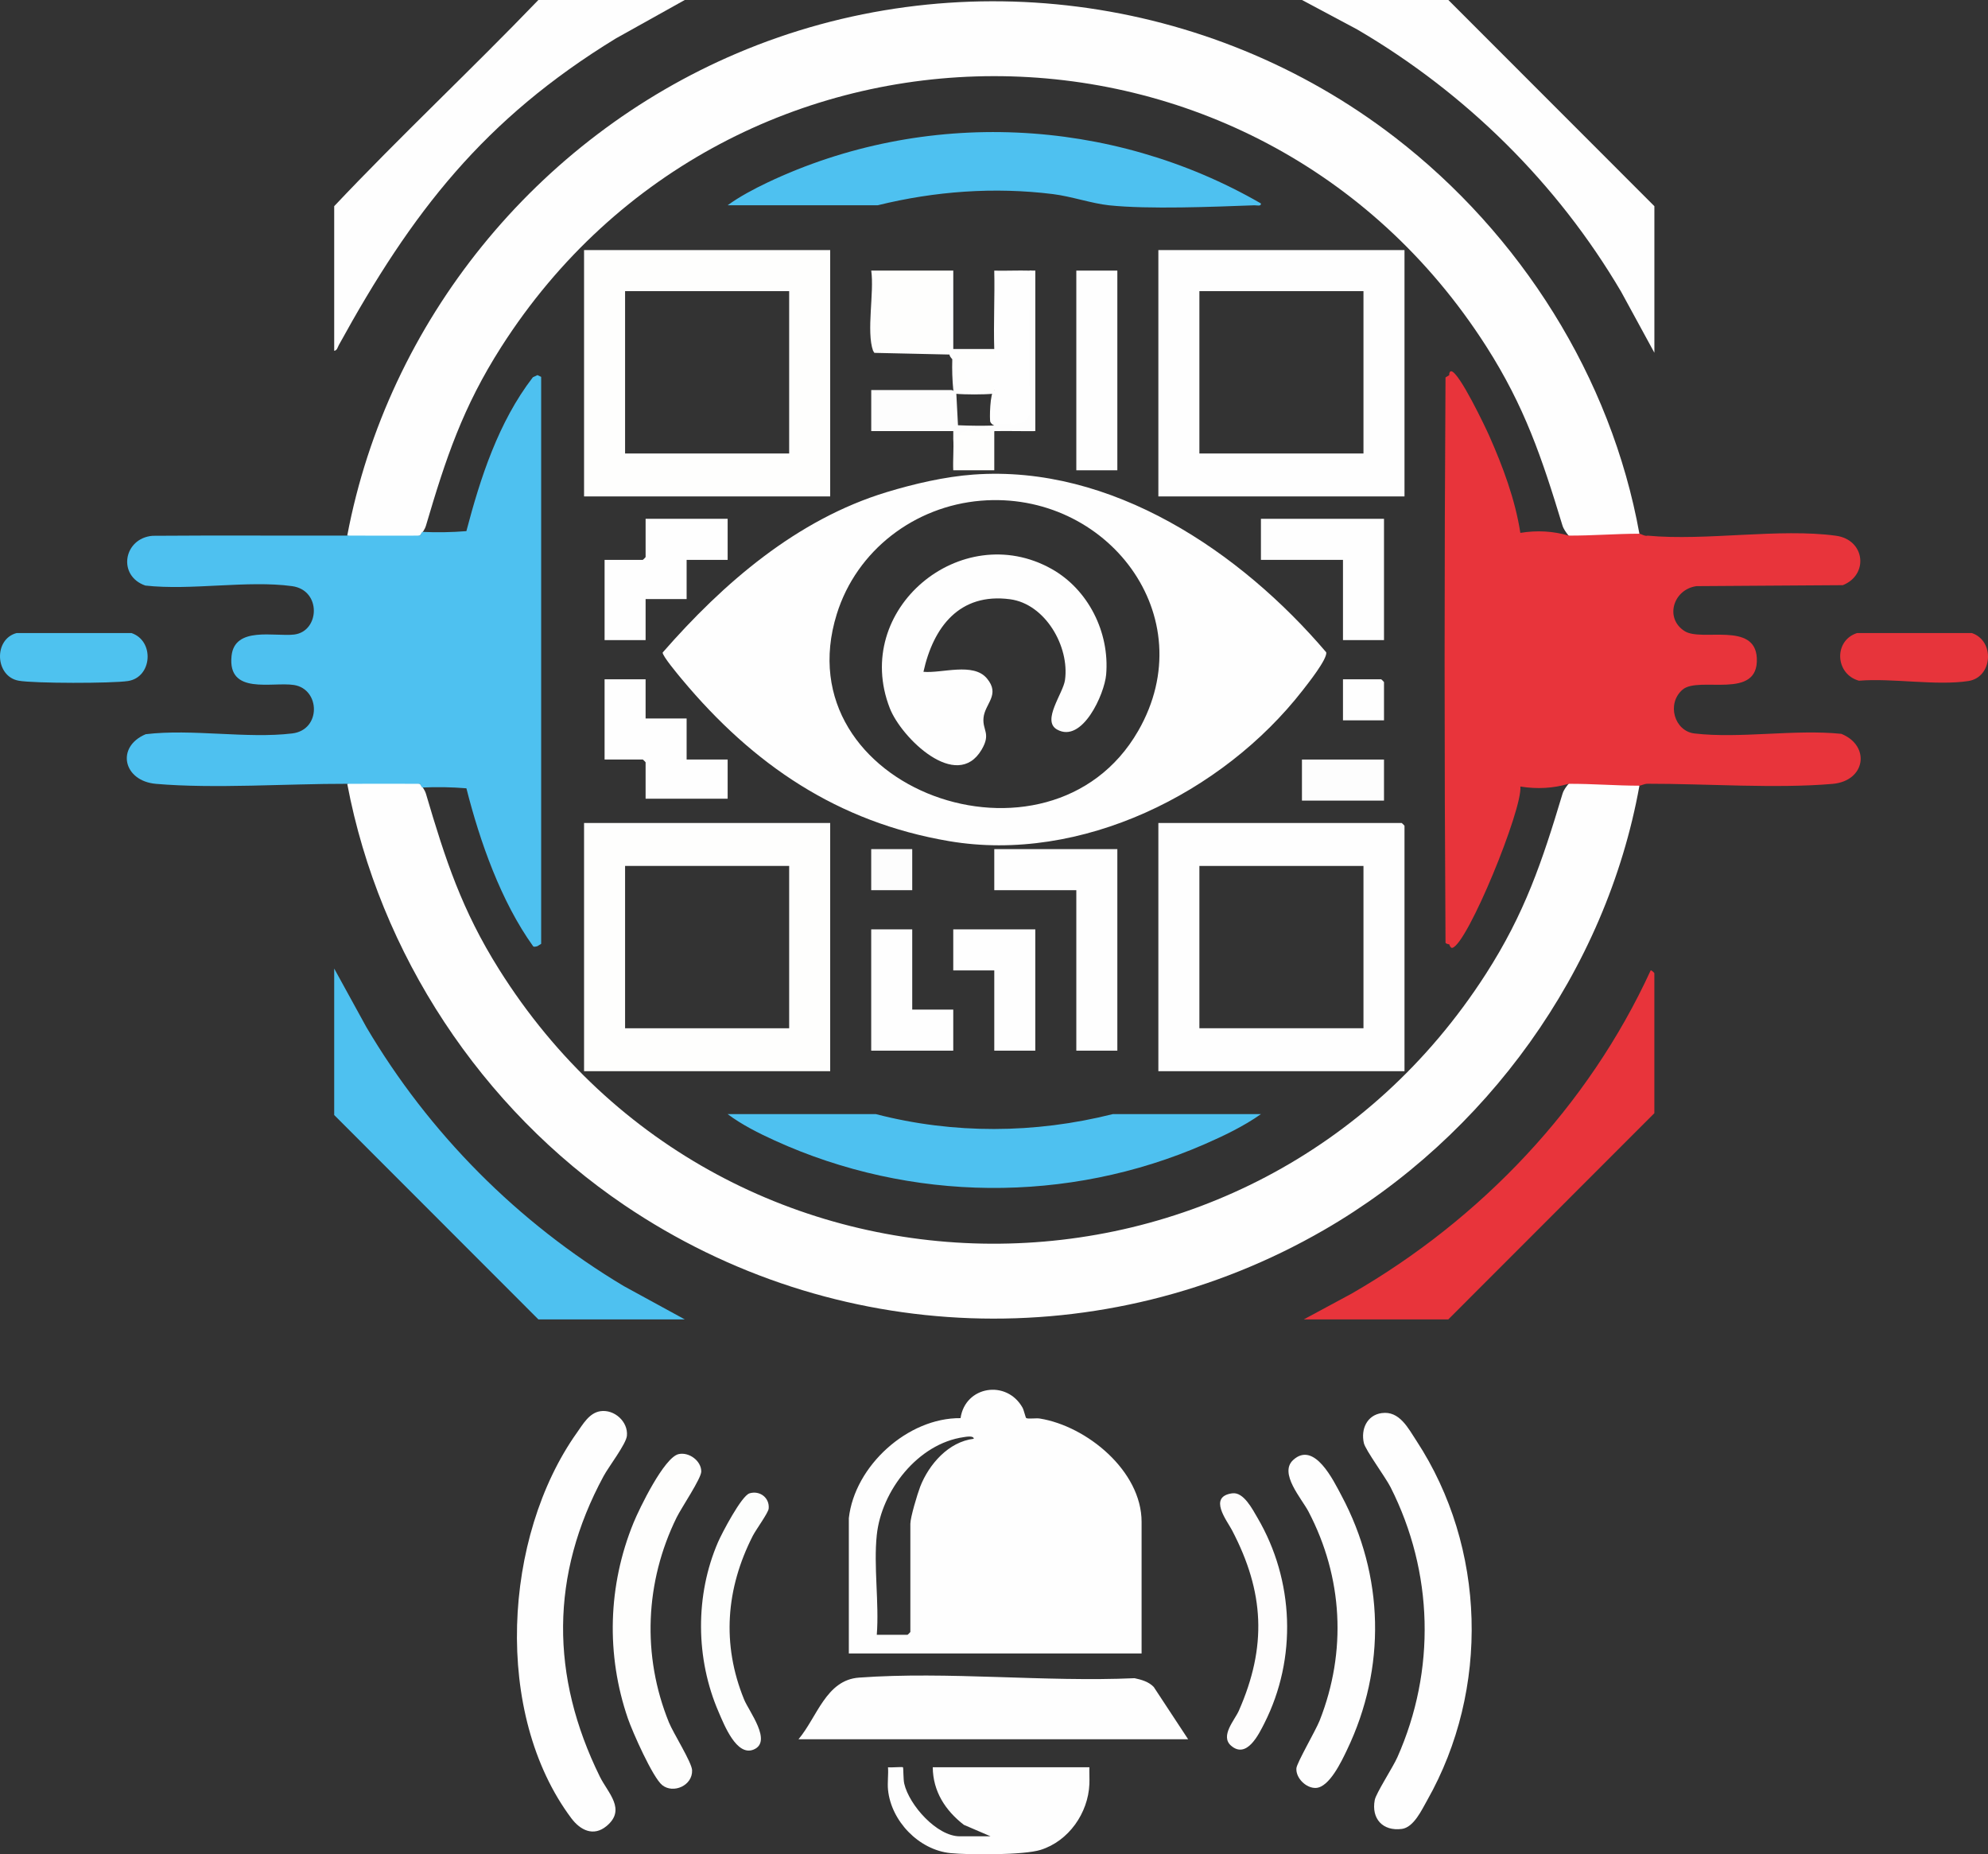 <svg xmlns="http://www.w3.org/2000/svg" id="Calque_2" data-name="Calque 2" viewBox="0 0 719.66 671.12"><rect x="0" y="0" width="719.66" height="671.12" fill="#333333" stroke="none"/><defs><style>      .cls-1 {        fill: #4ec2ef;      }      .cls-2 {        fill: #fdfefd;      }      .cls-3 {        fill: #4ec1f0;      }      .cls-4 {        fill: #fefefd;      }      .cls-5 {        fill: #fefdfd;      }      .cls-6 {        fill: #e7343b;      }      .cls-7 {        fill: #e8343b;      }      .cls-8 {        fill: #fefefe;      }      .cls-9 {        fill: #fdfdfd;      }    </style></defs><g id="Calque_1-2" data-name="Calque 1"><g><path class="cls-8" d="M152.03,283.68c.88,1.1,1.77,2.26,2.17,3.62,7.05,23.91,12.98,42.08,26.45,63.53,82.74,131.72,273.08,132.5,357.18,1.76,14.14-21.98,20.4-40.66,27.8-65.29.41-1.37,1.31-2.53,2.2-3.63.52-.35,1.05-.67,1.61-.9,2.66-1.1,16.9-.21,20.95.2,1.14.12,2.15.76,3.09,1.38-12.07,67.08-55.57,127.01-114.3,160.87-79.36,45.76-177.31,42.24-253.12-9.02-51.75-34.99-88.73-90.95-100.36-152.52,8.65-1.95,17.68-2.02,26.33,0Z"></path><path class="cls-8" d="M593.48,193.17c-.94.62-1.95,1.26-3.09,1.38-4.05.41-18.29,1.3-20.95.2-.56-.23-1.09-.55-1.61-.9-.9-1.12-1.8-2.31-2.23-3.7-7.41-24.37-13.64-43-27.58-64.8-83.56-130.68-273.25-130.17-356.56.21-13.94,21.82-20.06,40.27-27.27,64.71-.4,1.36-1.29,2.5-2.16,3.59-8.64,2.02-17.68,1.95-26.33,0,14.71-77.72,68.58-143.75,141.1-174.58,78.77-33.49,170.62-21.64,238.18,30.44,45.4,35,78.25,86.7,88.49,143.46Z"></path><path class="cls-7" d="M567.83,283.68c-5.56,1.64-11.37,1.97-17.45.99.82,8.18-19.1,56.95-24.62,58.38-.5.13-.97-.64-1.13-1.28-.54-.05-1.35-.27-1.35-.65-.44-67.39-.44-137.1,0-204.51l1.35-.84c-.1-.67.21-1.49.77-1.4,2.92.46,12.38,20.38,13.66,23.26,4.96,11.17,9.45,23.18,11.31,35.23,6.07-.98,11.89-.65,17.46.99,8.51.04,17.42-.69,25.65-.68.52,0,2.02,1.04,2.99.7,21.16,1.98,47.64-2.77,68.16.03,10.58,1.44,11.91,14.14,2.47,17.89l-52.97.35c-8.4,1.15-11.65,11.66-4.26,16.3,6.17,3.88,25.45-3.55,26.1,9.74.75,15.49-20.98,6.3-26.9,11.44-5.87,5.09-2.91,14.99,4.32,15.84,16.44,1.93,36.37-1.6,53.19.14,10.63,4.33,8.79,17.07-3.2,18.11-20.43,1.76-45.87-.08-66.9-.05-1.25,0-2.52.7-2.99.7-8.23.01-17.14-.72-25.65-.68Z"></path><path class="cls-3" d="M152.03,193.85l.78-1.35c5.36.25,10.7.16,16.02-.27,5.04-19.17,11.58-39.47,24.06-55.68l1.66-.79,1.35.64v205.2l-1.35.84c-.53.15-1.32.36-1.56.03-11.62-16.17-19.29-37.95-24.15-57.16-5.33-.44-10.67-.54-16.04-.28l-.78-1.35c-8.76-.07-17.56.02-26.33,0-21.75-.05-48.08,1.84-69.21.02-11.85-1.02-14.64-13.36-3.74-17.97,16.76-2.02,36.67,1.7,53.05-.28,10.56-1.27,10.16-16.06.62-17.53-7.92-1.23-24.08,3.76-22.59-10.52,1.13-10.83,15.61-6.91,22.65-7.74,9.27-1.1,10.02-16.05-.75-17.52-16.12-2.2-36.53,1.65-53.11-.21-10.21-3.54-7.9-17.13,2.62-18.01,23.48-.18,46.98-.02,70.46-.07,8.76-.02,17.56.07,26.33,0Z"></path><path class="cls-8" d="M247.88,0l-24.92,13.9c-47.7,29.17-73.87,62.83-100.32,111.02-.42.76-.57,1.9-1.66,2.05v-52.35C145,49.18,170.66,25.19,194.89,0h52.99Z"></path><path class="cls-3" d="M120.98,350.54l11.61,21.14c22.64,38.42,54.97,70.95,93.24,93.8l22.05,12.04h-52.99l-73.91-73.96v-53.02Z"></path><path class="cls-8" d="M598.88,127.65l-12.03-22.07c-23.08-39.21-56.27-71.94-95.51-94.9l-20.03-10.69h52.99l74.59,74.63v53.02Z"></path><path class="cls-7" d="M471.98,477.52l17.33-9.34c46.73-26.9,85.67-67.79,108.23-116.96.26-.19,1.34.89,1.34,1.01v50.66l-74.59,74.63h-52.31Z"></path><path class="cls-8" d="M430.13,629.49h-141.08c6.79-8.05,9.96-21.45,21.91-22.32,32.16-2.34,67.29,1.67,99.75.21,2.52.54,5.11,1.26,6.95,3.18l12.46,18.94Z"></path><path class="cls-8" d="M217.34,510.75c5.04-.75,10.12,3.79,9.6,8.93-.3,2.97-6.62,11.19-8.44,14.57-19.39,35.85-19.26,72.38-1.35,108.77,2.93,5.94,9.67,11.89,2.4,17.9-4.72,3.9-9.49,1.47-12.72-2.84-28.32-37.81-24.74-101.89,2.03-139.57,2.17-3.06,4.44-7.16,8.49-7.76Z"></path><path class="cls-8" d="M500.17,511.44c6.42-.93,9.6,5.47,12.6,10.04,25.27,38.61,26.59,89.97,3.88,130.08-2,3.53-4.87,9.82-9.2,10.38-6.85.88-11.08-3.67-9.79-10.47.48-2.5,6.59-11.86,8.18-15.45,14.01-31.5,13.09-67-2.45-97.75-1.82-3.6-9.1-13.47-9.67-15.98-1.14-5,1.09-10.08,6.44-10.86Z"></path><path class="cls-4" d="M245.67,526.28c3.77-.84,8.2,2.45,8.19,6.29,0,2.53-7.2,13.14-8.92,16.64-11.45,23.28-12.6,50.04-2.78,74.19,1.57,3.86,8.27,14.43,8.38,17.29.22,5.57-6.81,8.6-10.81,5.4-3.44-2.75-10.76-19.28-12.41-24.06-7.99-23.17-7.24-48.26,2.01-70.88,2.11-5.16,11.09-23.7,16.34-24.87Z"></path><path class="cls-8" d="M468.14,528.4c7.66-7,14.6,7.49,17.45,12.84,15.51,29.04,16.28,62.36,2.03,92.09-1.92,4.01-6.37,13.56-11.27,13.77-3.51.15-7.3-3.56-7.05-7.1.14-1.98,7.01-13.72,8.41-17.27,9.88-25.04,8.41-51.86-4.03-75.65-2.47-4.73-10.79-13.88-5.54-18.68Z"></path><path class="cls-2" d="M271.31,540.48c3.79-1.14,7.35,1.65,6.95,5.54-.16,1.55-4.65,7.68-5.75,9.84-9.71,19.06-11.32,39.21-3.14,59.24,1.75,4.29,10.31,15.21,3.48,18.1-6.19,2.62-10.7-8.94-12.71-13.59-8.35-19.24-8.56-42.19-.21-61.48,1.42-3.27,8.5-16.77,11.39-17.64Z"></path><path class="cls-5" d="M446.15,540.47c4.04-.53,7.25,5.76,9.07,8.87,13.27,22.62,14.37,50.85,2.5,74.33-2,3.95-6.37,13.04-12.05,8.16-4.1-3.52,1.31-9.29,2.8-12.69,10.23-23.25,9.23-42.95-2.48-65.32-1.83-3.49-8.8-12.19.14-13.36Z"></path><path class="cls-1" d="M6.05,229.12h41.55c8.41,2.85,7.51,16.01-1.25,17.36-5.78.89-34.02.9-39.62-.12-8.54-1.55-9.15-15.06-.68-17.25Z"></path><path class="cls-6" d="M672.27,229.12h41.55c8.41,2.85,7.51,16.01-1.25,17.36-11.57,1.79-27.58-1.12-39.63-.11-8.68-2.4-9.18-14.55-.68-17.25Z"></path><path class="cls-8" d="M394.36,639.62h-56.7c.07,8.72,4.56,15.65,11.25,20.83l9.68,4.16h-11.14c-8.31,0-18.32-11.29-20.11-19.05-.39-1.67-.26-5.73-.47-5.94-.23-.23-4.41.17-5.41,0,.19,2.63-.25,5.52,0,8.11,1.11,11.36,11.18,21.82,22.62,22.96,6.88.68,26.46.74,32.58-1.16,10.2-3.17,17.27-13.35,17.7-23.83.08-2.01-.06-4.06,0-6.08Z"></path><path class="cls-8" d="M376.39,513.4c-1.33-.21-4.27.23-4.9-.17-.25-.16-.84-2.88-1.32-3.74-5.74-10.26-20.74-7.92-22.45,3.77-19.12-.18-38.32,17.3-40.44,36.2v48.97h105.98v-47.62c0-18.44-19.84-34.67-36.87-37.41ZM333.09,538.14c-.98,2.52-3.54,11.06-3.54,13.35v39.17c0,.07-.94,1.01-1.01,1.01h-11.14c.89-11.53-1.2-24.82,0-36.14,1.7-16.06,14.92-33.03,31.46-35.39.75-.11,3.65-.66,3.64.59-9.1,1.08-16.22,9.2-19.41,17.39Z"></path><path class="cls-3" d="M456.46,403.23c-6.2,4.39-13.5,7.88-20.47,10.92-49.46,21.56-106.4,21.01-155.49-1.35-5.78-2.63-12.03-5.76-17.09-9.57h53.66c28.13,7.28,57.59,7.08,85.74,0h53.66Z"></path><path class="cls-3" d="M456.45,73.63c.16,1.17-1.53.64-2.35.67-14.96.55-38.29,1.52-52.66,0-6.17-.65-13.61-3.22-20.25-4.05-21.21-2.64-42.74-1.06-63.45,4.04h-54.33c4.24-3.1,9.58-5.93,14.39-8.22,56.84-26.96,124.32-23.8,178.65,7.56Z"></path><polygon class="cls-8" points="404.48 307.32 404.48 380.26 389.63 380.26 389.63 322.18 359.93 322.18 359.93 307.32 404.48 307.32"></polygon><polygon class="cls-8" points="501.01 187.77 501.01 231.67 486.16 231.67 486.16 202.63 456.46 202.63 456.46 187.77 501.01 187.77"></polygon><path class="cls-8" d="M263.41,187.77v14.86h-14.85v14.18h-14.85v14.86h-14.85v-29.04h13.84c.07,0,1.01-.94,1.01-1.01v-13.85h29.7Z"></path><path class="cls-8" d="M233.71,245.85v14.18h14.85v14.86h14.85v14.18h-29.7v-13.17c0-.07-.94-1.01-1.01-1.01h-13.84v-29.04h14.85Z"></path><rect class="cls-8" x="389.63" y="97.94" width="14.85" height="72.27"></rect><path class="cls-4" d="M316.06,126.98c-2.51-6.98.47-21.17-.67-29.04h29.7v28.37h14.85c4.09-.08,1.66,6.72-2.27,6.67-10.87-1.08-8.98,3.7.13,2.98,2.55.14,4.46,3.9,2.15,5.21-.06.53-.23,1.31-.6,1.35-3.21.31-10.06.31-13.29,0l-.96-1.35c-.36-3.59-.49-7.31-.37-11.15-1.24-1.38-1.6-2.28.37-3.03l-.45,1.35c-9.38-.19-18.75-.41-28.12-.63l-.45-.72Z"></path><polygon class="cls-8" points="330.23 336.36 330.23 365.4 345.08 365.4 345.08 380.26 315.38 380.26 315.38 336.36 330.23 336.36"></polygon><polygon class="cls-8" points="374.78 336.36 374.78 380.26 359.93 380.26 359.93 351.22 345.08 351.22 345.08 336.36 374.78 336.36"></polygon><path class="cls-8" d="M372.76,97.94l.9.21c.17,17.58.15,35.52-.08,53.14-1.96,4.18-10.09,4.39-13.65,2.71-.63-.26-1.1-.67-1.42-1.27-.34-.63-.18-10.9,1.42-11.56-.05-.41-.69-3.12-.8-3.25-1.68-2-10.51,1.62-10.04-4.51.32-4.1,11.17,1.27,11.5-4.83.08-1.42-.66-2.14-.67-2.26-.29-9.43.22-18.94,0-28.37,4.26.1,8.57-.12,12.83,0Z"></path><path class="cls-9" d="M372.76,97.94c.68.02,1.35-.03,2.03,0v58.09c-4.94.06-9.91-.09-14.85,0l-.8,1.35h-9.46c-2.1,2.24-3.63,2.69-4.59,1.35-.05-.9.05-1.81,0-2.7h-29.7s0-14.86,0-14.86h29.02l1.74.47c.21,4.14.43,8.23.64,12.27,4.62.2,9,.23,13.14.09,2.18-1.31,11.01,1.43,12.68-3.85l.14-52.21Z"></path><rect class="cls-9" x="471.31" y="274.9" width="29.7" height="14.86"></rect><rect class="cls-9" x="315.38" y="307.32" width="14.85" height="14.86"></rect><path class="cls-8" d="M501.01,260.71h-14.85v-14.86h13.84c.07,0,1.01.94,1.01,1.01v13.85Z"></path><path class="cls-4" d="M359.93,156.02v14.18h-14.85c-.17-3.8.23-7.69,0-11.48,2.06-.07,2.45-2.31,4.4-2.69,2.64-.51,7.44.04,10.45-.01Z"></path><path class="cls-8" d="M352.37,171.76c-10.38.76-21.49,3.35-31.43,6.37-32.53,9.9-59.11,32.91-81.05,58.03-.22,1.1,5.75,8.25,6.97,9.7,25.77,30.89,56.37,51.72,96.72,58.57,47.69,8.1,99.03-17.34,128-54.6,1.92-2.47,8.89-11.22,8.53-13.73-30.99-36.39-77.66-68-127.74-64.34ZM412.02,264.54c-32.02,55.68-128.84,21.09-109.1-42.3,7.19-23.11,28.17-39.02,52.15-41.02,45.45-3.79,80.89,41.7,56.95,83.33Z"></path><path class="cls-4" d="M211.43,297.86v89.83h89.1v-89.83h-89.1ZM285.68,372.16h-59.4v-58.76h59.4v58.76Z"></path><path class="cls-8" d="M507.42,297.86h-88.09v89.83h89.1v-88.82c0-.07-.94-1.01-1.01-1.01ZM493.58,372.16h-59.4v-58.76h59.4v58.76Z"></path><path class="cls-4" d="M211.43,90.51v89.16h89.1v-89.16h-89.1ZM285.68,164.13h-59.4v-58.76h59.4v58.76Z"></path><path class="cls-8" d="M419.33,90.51v89.16h89.1v-89.16h-89.1ZM493.58,164.13h-59.4v-58.76h59.4v58.76Z"></path><path class="cls-8" d="M334.28,243.15c6.72.6,18.03-3.5,22.96,2.36,5.03,5.99-.73,9.08-1.21,14.34-.41,4.52,2.78,5.6-.68,11.47-9.04,15.32-29.06-4.29-33.23-14.98-13.97-35.78,25.82-68.73,58.52-50.45,13.33,7.45,21.1,23.02,19.79,38.27-.61,7.06-8.67,25.05-17.8,19.86-5.61-3.19,2.23-13.06,2.9-17.88,1.7-12.15-7.13-27.58-19.91-29.26-18.25-2.4-27.74,10.01-31.33,26.28Z"></path></g></g></svg>
